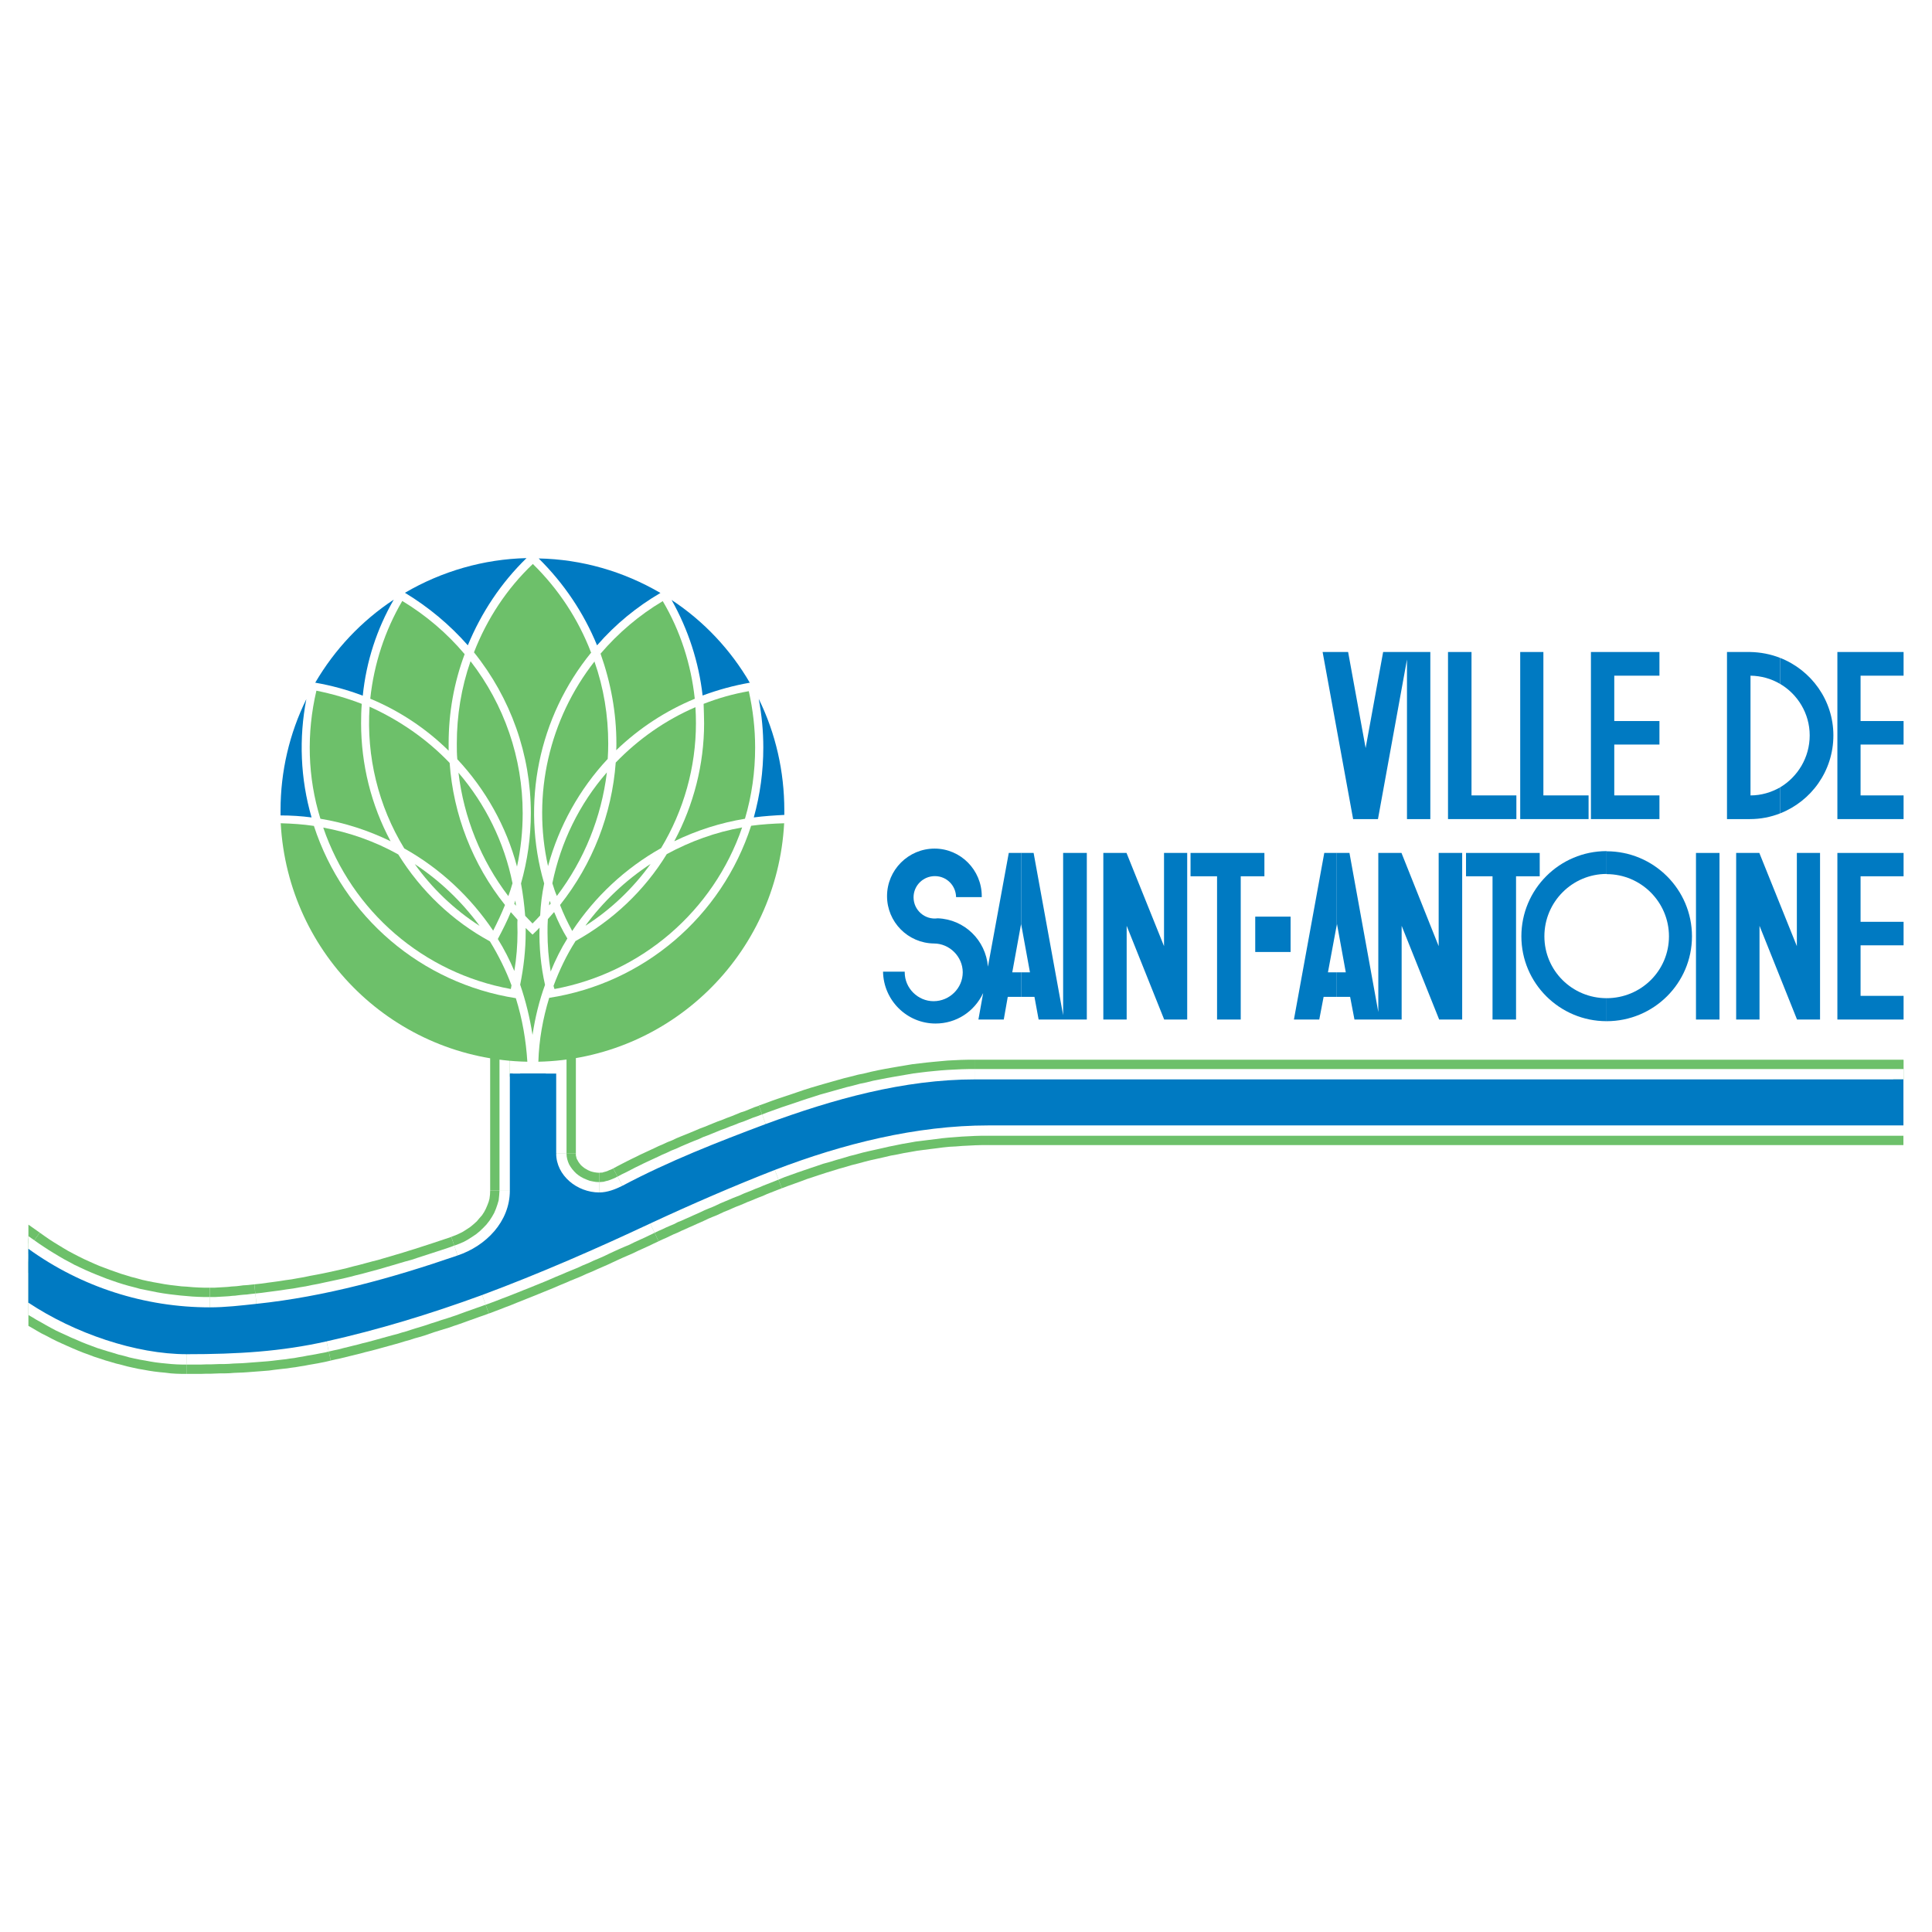 <?xml version="1.0" encoding="utf-8"?>
<!-- Generator: Adobe Illustrator 13.0.0, SVG Export Plug-In . SVG Version: 6.00 Build 14948)  -->
<!DOCTYPE svg PUBLIC "-//W3C//DTD SVG 1.0//EN" "http://www.w3.org/TR/2001/REC-SVG-20010904/DTD/svg10.dtd">
<svg version="1.0" id="Layer_1" xmlns="http://www.w3.org/2000/svg" xmlns:xlink="http://www.w3.org/1999/xlink" x="0px" y="0px"
	 width="192.756px" height="192.756px" viewBox="0 0 192.756 192.756" enable-background="new 0 0 192.756 192.756"
	 xml:space="preserve">
<g>
	<polygon fill-rule="evenodd" clip-rule="evenodd" fill="#FFFFFF" points="0,0 192.756,0 192.756,192.756 0,192.756 0,0 	"/>
	<polygon fill-rule="evenodd" clip-rule="evenodd" fill="#6DC06A" points="3.4,125.31 3.4,129.952 4.798,129.952 4.781,124.578 
		3.4,125.31 	"/>
	<polygon fill-rule="evenodd" clip-rule="evenodd" fill="#6DC06A" points="2.835,124.562 2.835,123.33 2.835,122.183 3.966,122.981 
		2.835,124.562 	"/>
	<polygon fill-rule="evenodd" clip-rule="evenodd" fill="#6DC06A" points="3.4,123.779 3.4,123.28 2.835,123.563 2.835,122.183 
		3.4,122.598 2.835,122.183 2.835,124.562 3.4,123.779 	"/>
	<polygon fill-rule="evenodd" clip-rule="evenodd" fill="#6DC06A" points="3.4,129.952 3.4,125.31 2.835,125.593 2.835,129.952 
		3.4,129.952 	"/>
	<polygon fill-rule="evenodd" clip-rule="evenodd" fill="#6DC06A" points="2.835,124.562 2.835,123.563 2.835,124.562 	"/>
	<polygon fill-rule="evenodd" clip-rule="evenodd" fill="#6DC06A" points="2.835,126.99 2.835,124.562 3.966,122.981 4.432,123.313 
		4.915,123.646 5.38,123.946 5.896,124.262 6.362,124.545 6.811,124.812 7.343,125.094 7.859,125.36 8.358,125.609 8.874,125.843 
		9.39,126.075 9.889,126.292 10.421,126.491 10.954,126.691 11.52,126.891 12.035,127.073 12.584,127.24 13.067,127.39 
		13.649,127.539 14.182,127.689 14.714,127.806 15.296,127.922 15.862,128.021 16.411,128.122 16.977,128.205 17.542,128.271 
		18.108,128.338 18.657,128.371 19.223,128.421 19.805,128.454 20.354,128.472 20.936,128.472 20.936,132.397 20.936,132.397 
		20.287,132.397 19.638,132.381 18.99,132.348 18.357,132.298 17.708,132.231 17.077,132.165 16.444,132.098 15.812,131.981 
		15.163,131.882 14.531,131.749 13.949,131.632 13.283,131.482 12.651,131.333 12.068,131.183 11.419,131 10.804,130.801 
		10.188,130.584 9.623,130.385 9.024,130.151 8.425,129.919 7.826,129.669 7.244,129.403 6.661,129.137 6.062,128.854 
		5.513,128.555 4.981,128.271 4.365,127.938 3.8,127.589 3.284,127.273 2.835,126.99 	"/>
	<polygon fill-rule="evenodd" clip-rule="evenodd" fill="#6DC06A" points="25.378,128.139 25.378,128.139 25.062,128.172 
		24.763,128.205 24.546,128.222 24.264,128.238 23.898,128.288 23.615,128.321 23.382,128.338 23.099,128.354 22.8,128.388 
		22.6,128.404 22.3,128.421 22.018,128.438 21.718,128.454 21.435,128.472 21.219,128.472 20.936,128.472 20.936,132.397 
		21.219,132.397 21.602,132.397 21.885,132.381 22.184,132.364 22.467,132.348 22.767,132.331 23.132,132.314 23.432,132.281 
		23.715,132.265 24.081,132.215 24.363,132.182 24.597,132.165 24.879,132.148 25.229,132.098 25.528,132.065 25.778,132.031 
		25.778,132.031 25.378,128.139 	"/>
	<polygon fill-rule="evenodd" clip-rule="evenodd" fill="#6DC06A" points="45.027,123.396 45.01,123.413 44.412,123.613 
		43.812,123.812 43.213,124.013 42.598,124.212 41.982,124.412 41.367,124.611 40.768,124.794 40.186,124.978 39.57,125.16 
		38.954,125.344 38.322,125.526 37.707,125.709 37.107,125.859 36.492,126.025 35.876,126.191 35.261,126.342 34.646,126.508 
		34.013,126.658 33.414,126.791 32.815,126.924 32.183,127.057 31.584,127.174 30.952,127.29 30.32,127.423 29.737,127.523 
		29.088,127.64 28.473,127.723 27.857,127.822 27.242,127.905 26.609,127.989 26.011,128.071 25.378,128.139 25.778,132.031 
		26.443,131.965 27.108,131.882 27.741,131.799 28.423,131.716 29.072,131.615 29.721,131.499 30.37,131.383 31.052,131.283 
		31.684,131.15 32.316,131.033 32.981,130.884 33.614,130.751 34.279,130.617 34.945,130.451 35.577,130.302 36.226,130.135 
		36.842,129.985 37.49,129.818 38.106,129.652 38.771,129.47 39.387,129.286 40.019,129.104 40.635,128.921 41.25,128.737 
		41.932,128.555 42.565,128.338 43.18,128.139 43.796,127.938 44.412,127.739 45.043,127.539 45.643,127.34 46.275,127.106 
		46.258,127.124 45.027,123.396 	"/>
	<polygon fill-rule="evenodd" clip-rule="evenodd" fill="#6DC06A" points="48.903,118.788 48.903,118.788 48.887,119.188 
		48.837,119.587 48.754,119.903 48.621,120.253 48.471,120.602 48.305,120.918 48.088,121.251 47.822,121.55 47.572,121.85 
		47.24,122.149 46.94,122.398 46.591,122.632 46.175,122.897 45.842,123.064 45.476,123.23 45.027,123.396 46.258,127.124 
		46.874,126.891 47.539,126.624 48.171,126.259 48.72,125.926 49.303,125.526 49.835,125.077 50.334,124.611 50.816,124.112 
		51.249,123.547 51.632,122.981 51.998,122.332 52.281,121.684 52.514,121.001 52.697,120.253 52.78,119.521 52.83,118.788 
		52.83,118.788 48.903,118.788 	"/>
	<polygon fill-rule="evenodd" clip-rule="evenodd" fill="#6DC06A" points="50.867,103.781 48.903,107.109 48.903,118.788 
		52.83,118.788 52.83,107.109 50.867,109.072 50.867,103.781 48.903,103.781 48.903,107.109 50.867,103.781 	"/>
	<polygon fill-rule="evenodd" clip-rule="evenodd" fill="#6DC06A" points="57.455,115.095 57.455,115.095 57.455,104.913 
		55.559,104.913 53.528,115.095 53.528,115.095 57.455,115.095 	"/>
	<polygon fill-rule="evenodd" clip-rule="evenodd" fill="#6DC06A" points="59.784,117.008 59.784,117.008 59.535,116.991 
		59.302,116.958 59.085,116.908 58.919,116.858 58.653,116.742 58.453,116.626 58.287,116.525 58.104,116.376 57.971,116.26 
		57.821,116.076 57.705,115.91 57.605,115.727 57.538,115.61 57.488,115.411 57.455,115.278 57.455,115.095 53.528,115.095 
		53.562,115.711 53.695,116.376 53.845,116.908 54.111,117.523 54.377,118.006 54.727,118.473 55.076,118.888 55.509,119.338 
		55.958,119.687 56.457,120.02 56.956,120.27 57.455,120.485 58.054,120.702 58.636,120.818 59.202,120.918 59.784,120.935 
		59.784,120.935 59.784,117.008 	"/>
	<polygon fill-rule="evenodd" clip-rule="evenodd" fill="#6DC06A" points="61.182,116.575 61.215,116.559 61.049,116.643 
		60.799,116.742 60.583,116.842 60.367,116.908 60.233,116.941 60.083,116.991 59.934,116.991 59.784,117.008 59.784,120.935 
		60.233,120.918 60.683,120.852 61.132,120.769 61.598,120.635 61.947,120.502 62.296,120.369 62.612,120.235 62.979,120.053 
		63.012,120.036 61.182,116.575 	"/>
	<polygon fill-rule="evenodd" clip-rule="evenodd" fill="#6DC06A" points="75.706,110.304 75.706,110.32 75.257,110.47 
		74.774,110.669 74.325,110.853 73.909,110.985 73.427,111.185 72.978,111.368 72.528,111.534 72.079,111.718 71.613,111.884 
		71.164,112.066 70.715,112.25 70.266,112.433 69.816,112.6 69.317,112.815 68.918,112.981 68.469,113.165 67.97,113.364 
		67.487,113.564 67.071,113.764 66.605,113.947 66.14,114.163 65.707,114.347 65.258,114.562 64.792,114.778 64.359,114.979 
		63.86,115.211 63.428,115.428 62.979,115.644 62.513,115.877 62.063,116.109 61.614,116.343 61.182,116.575 63.012,120.036 
		63.444,119.803 63.86,119.604 64.31,119.37 64.709,119.171 65.158,118.955 65.59,118.738 65.99,118.539 66.422,118.339 
		66.855,118.156 67.304,117.94 67.77,117.724 68.169,117.54 68.602,117.357 69.084,117.158 69.5,116.958 69.9,116.792 
		70.349,116.608 70.848,116.409 71.248,116.227 71.696,116.06 72.146,115.877 72.595,115.693 73.044,115.511 73.51,115.345 
		73.959,115.161 74.408,114.995 74.857,114.812 75.273,114.679 75.756,114.479 76.205,114.296 76.621,114.163 77.07,113.98 
		77.07,113.997 75.706,110.304 	"/>
	<polygon fill-rule="evenodd" clip-rule="evenodd" fill="#6DC06A" points="97.301,105.728 97.301,105.728 96.603,105.728 
		95.904,105.745 95.205,105.778 94.54,105.812 93.808,105.878 93.092,105.944 92.426,106.011 91.728,106.094 91.013,106.178 
		90.33,106.294 89.631,106.41 88.966,106.526 88.301,106.643 87.618,106.776 86.919,106.926 86.237,107.093 85.589,107.226 
		84.89,107.408 84.208,107.575 83.559,107.758 82.91,107.94 82.261,108.124 81.579,108.323 80.897,108.523 80.265,108.723 
		79.583,108.956 78.951,109.172 78.302,109.389 77.653,109.604 76.987,109.837 76.322,110.087 75.706,110.304 77.07,113.997 
		77.719,113.747 78.318,113.531 78.917,113.331 79.533,113.115 80.182,112.898 80.813,112.683 81.43,112.483 82.062,112.283 
		82.677,112.084 83.292,111.917 83.941,111.734 84.59,111.551 85.239,111.368 85.855,111.202 86.487,111.052 87.136,110.886 
		87.751,110.752 88.384,110.636 89,110.503 89.665,110.387 90.33,110.27 90.962,110.153 91.578,110.07 92.194,109.987 
		92.826,109.904 93.491,109.837 94.14,109.771 94.739,109.737 95.404,109.704 96.037,109.671 96.669,109.654 97.301,109.654 
		97.301,109.654 97.301,105.728 	"/>
	<polygon fill-rule="evenodd" clip-rule="evenodd" fill="#6DC06A" points="189.921,107.691 189.921,105.762 189.904,105.728 
		97.301,105.728 97.301,109.654 189.904,109.654 187.941,107.691 189.921,107.691 	"/>
	<polygon fill-rule="evenodd" clip-rule="evenodd" fill="#6DC06A" points="189.921,105.728 189.921,105.762 189.921,105.728 	"/>
	<polygon fill-rule="evenodd" clip-rule="evenodd" fill="#6DC06A" points="189.904,105.728 189.921,105.728 189.904,105.728 	"/>
	<polygon fill-rule="evenodd" clip-rule="evenodd" fill="#6DC06A" points="98.615,114.246 98.615,114.246 189.904,114.246 
		189.904,110.32 98.615,110.32 98.615,110.32 98.615,114.246 	"/>
	<polygon fill-rule="evenodd" clip-rule="evenodd" fill="#6DC06A" points="78.002,118.556 78.002,118.556 78.618,118.322 
		79.267,118.09 79.916,117.856 80.531,117.624 81.146,117.424 81.795,117.208 82.411,117.008 83.06,116.809 83.709,116.608 
		84.357,116.426 84.973,116.243 85.639,116.076 86.304,115.894 86.903,115.743 87.585,115.594 88.25,115.444 88.883,115.294 
		89.532,115.178 90.164,115.045 90.846,114.929 91.495,114.812 92.127,114.729 92.776,114.646 93.458,114.562 94.09,114.479 
		94.739,114.413 95.388,114.38 96.02,114.329 96.686,114.296 97.334,114.263 97.967,114.246 98.615,114.246 98.615,110.32 
		97.9,110.32 97.201,110.337 96.486,110.37 95.821,110.403 95.122,110.453 94.406,110.52 93.691,110.586 92.992,110.669 
		92.31,110.752 91.595,110.836 90.896,110.952 90.181,111.068 89.498,111.185 88.8,111.318 88.084,111.468 87.386,111.618 
		86.72,111.768 86.038,111.917 85.306,112.1 84.64,112.283 83.975,112.449 83.259,112.666 82.611,112.849 81.928,113.049 
		81.246,113.248 80.564,113.481 79.916,113.697 79.233,113.931 78.551,114.163 77.902,114.396 77.253,114.629 76.604,114.896 
		76.604,114.896 78.002,118.556 	"/>
	<polygon fill-rule="evenodd" clip-rule="evenodd" fill="#6DC06A" points="65.707,123.846 65.69,123.846 66.09,123.663 
		66.473,123.497 66.855,123.313 67.205,123.147 67.604,122.981 68.02,122.781 68.369,122.632 68.769,122.448 69.151,122.282 
		69.55,122.1 69.933,121.933 70.333,121.75 70.682,121.583 71.081,121.417 71.497,121.251 71.896,121.067 72.246,120.901 
		72.628,120.752 73.044,120.568 73.427,120.402 73.776,120.27 74.176,120.103 74.591,119.92 74.941,119.787 75.34,119.62 
		75.706,119.471 76.105,119.32 76.505,119.138 76.888,118.988 77.27,118.838 77.653,118.688 78.002,118.556 76.604,114.896 
		76.188,115.062 75.806,115.211 75.423,115.361 75.041,115.511 74.674,115.66 74.275,115.811 73.876,115.993 73.51,116.126 
		73.061,116.326 72.711,116.476 72.345,116.608 71.896,116.809 71.514,116.975 71.131,117.125 70.715,117.308 70.299,117.474 
		69.9,117.657 69.55,117.823 69.151,117.99 68.735,118.156 68.335,118.339 67.953,118.506 67.554,118.688 67.171,118.854 
		66.772,119.038 66.356,119.221 66.007,119.388 65.607,119.554 65.191,119.753 64.809,119.937 64.426,120.103 64.06,120.285 
		64.043,120.285 65.707,123.846 	"/>
	<polygon fill-rule="evenodd" clip-rule="evenodd" fill="#6DC06A" points="48.771,131.05 48.787,131.05 49.353,130.834 
		49.885,130.634 50.434,130.418 50.966,130.218 51.532,129.985 52.081,129.769 52.614,129.553 53.163,129.336 53.695,129.12 
		54.228,128.903 54.76,128.688 55.325,128.454 55.858,128.222 56.39,128.006 56.923,127.772 57.455,127.557 58.021,127.323 
		58.52,127.091 59.052,126.874 59.601,126.624 60.101,126.408 60.633,126.175 61.165,125.926 61.664,125.693 62.18,125.46 
		62.679,125.244 63.178,125.027 63.694,124.777 64.21,124.545 64.759,124.295 65.241,124.062 65.707,123.846 64.043,120.285 
		63.511,120.535 63.029,120.769 62.579,120.984 62.063,121.218 61.581,121.434 61.082,121.649 60.549,121.899 60.034,122.133 
		59.535,122.365 59.036,122.582 58.503,122.814 57.971,123.064 57.488,123.28 56.956,123.497 56.424,123.729 55.924,123.962 
		55.392,124.179 54.86,124.412 54.327,124.628 53.795,124.861 53.295,125.061 52.763,125.276 52.231,125.493 51.698,125.709 
		51.149,125.926 50.617,126.142 50.068,126.358 49.569,126.558 49.037,126.758 48.487,126.974 47.955,127.174 47.423,127.356 
		47.439,127.356 48.771,131.05 	"/>
	<polygon fill-rule="evenodd" clip-rule="evenodd" fill="#6DC06A" points="32.999,135.742 32.999,135.742 33.497,135.625 
		33.979,135.525 34.512,135.393 34.995,135.275 35.46,135.159 35.943,135.043 36.425,134.91 36.908,134.793 37.424,134.66 
		37.906,134.527 38.389,134.395 38.871,134.261 39.354,134.128 39.886,133.979 40.369,133.828 40.851,133.695 41.367,133.528 
		41.849,133.396 42.349,133.246 42.831,133.08 43.313,132.913 43.796,132.764 44.278,132.614 44.777,132.464 45.293,132.281 
		45.792,132.115 46.308,131.932 46.807,131.749 47.29,131.582 47.789,131.399 48.271,131.233 48.771,131.05 47.439,127.356 
		46.94,127.539 46.458,127.706 45.958,127.889 45.476,128.056 44.977,128.238 44.528,128.388 44.029,128.555 43.58,128.704 
		43.081,128.854 42.598,129.037 42.115,129.187 41.633,129.354 41.15,129.486 40.651,129.636 40.169,129.802 39.72,129.936 
		39.237,130.068 38.755,130.218 38.322,130.335 37.84,130.468 37.357,130.601 36.875,130.733 36.392,130.867 35.943,131 
		35.46,131.116 34.978,131.25 34.496,131.366 34.03,131.482 33.547,131.599 33.115,131.698 32.632,131.799 32.167,131.915 
		32.167,131.915 32.999,135.742 	"/>
	<polygon fill-rule="evenodd" clip-rule="evenodd" fill="#6DC06A" points="18.64,137.072 18.64,137.072 19.123,137.072 
		19.588,137.072 20.104,137.072 20.57,137.056 21.036,137.056 21.485,137.039 21.935,137.022 22.384,137.022 22.883,137.007 
		23.332,136.973 23.715,136.956 24.197,136.939 24.696,136.906 25.129,136.873 25.562,136.84 25.994,136.807 26.427,136.773 
		26.842,136.74 27.325,136.673 27.741,136.623 28.173,136.573 28.656,136.523 29.072,136.457 29.471,136.407 29.954,136.324 
		30.386,136.258 30.802,136.175 31.202,136.107 31.684,136.024 32.1,135.941 32.582,135.842 32.999,135.742 32.167,131.915 
		31.75,132.015 31.368,132.081 30.952,132.165 30.569,132.248 30.137,132.314 29.721,132.397 29.321,132.464 28.938,132.514 
		28.506,132.563 28.09,132.631 27.741,132.681 27.309,132.73 26.892,132.78 26.51,132.813 26.094,132.847 25.661,132.88 
		25.229,132.913 24.796,132.946 24.363,132.979 23.998,133.013 23.615,133.03 23.132,133.047 22.683,133.08 22.284,133.097 
		21.834,133.097 21.385,133.113 20.936,133.13 20.47,133.13 20.004,133.146 19.588,133.146 19.123,133.146 18.64,133.146 
		18.64,133.146 18.64,137.072 	"/>
	<polygon fill-rule="evenodd" clip-rule="evenodd" fill="#6DC06A" points="2.835,132.281 2.835,129.952 4.798,129.952 
		3.933,128.321 4.332,128.588 4.731,128.837 5.147,129.087 5.597,129.336 6.062,129.603 6.462,129.836 6.928,130.068 7.394,130.285 
		7.843,130.501 8.292,130.7 8.758,130.9 9.24,131.1 9.739,131.3 10.222,131.499 10.688,131.666 11.153,131.815 11.636,131.965 
		12.152,132.115 12.618,132.248 13.1,132.381 13.583,132.497 14.098,132.614 14.514,132.714 15.013,132.797 15.496,132.896 
		15.945,132.946 16.411,133.013 16.877,133.063 17.31,133.097 17.775,133.13 18.208,133.146 18.64,133.146 18.64,137.072 
		18.108,137.072 17.575,137.056 17.043,137.022 16.511,136.956 15.979,136.906 15.413,136.84 14.863,136.757 14.314,136.657 
		13.815,136.573 13.2,136.44 12.684,136.324 12.135,136.175 11.586,136.041 11.021,135.875 10.504,135.725 9.956,135.542 
		9.39,135.359 8.857,135.159 8.309,134.96 7.81,134.76 7.26,134.527 6.728,134.294 6.212,134.062 5.663,133.812 5.164,133.562 
		4.665,133.296 4.133,133.03 3.667,132.764 3.184,132.48 2.835,132.281 	"/>
	<path fill-rule="evenodd" clip-rule="evenodd" fill="#007AC2" d="M2.835,129.969v-5.374c5.274,3.81,11.596,5.84,18.101,5.84
		c1.547,0,3.111-0.184,4.642-0.35c6.838-0.716,13.56-2.579,20.065-4.824c2.845-0.949,5.224-3.378,5.224-6.473v-11.679h4.625v7.985
		c0,2.18,2.08,3.877,4.292,3.877c0.815,0,1.614-0.316,2.312-0.666c4.642-2.462,9.5-4.358,14.292-6.156
		c6.722-2.479,13.759-4.458,20.913-4.458h92.603v4.592H98.615c-7.187,0-14.507,1.83-21.312,4.442
		c-4.06,1.58-8.352,3.443-12.428,5.34c-5.241,2.463-10.998,4.991-16.771,7.138c-5.274,1.93-10.398,3.478-15.523,4.625
		c-4.525,1.015-8.834,1.281-13.942,1.281C13.549,135.109,7.443,133.03,2.835,129.969L2.835,129.969z"/>
	<polygon fill-rule="evenodd" clip-rule="evenodd" fill="#FFFFFF" points="3.134,124.961 3.134,129.952 3.866,129.952 3.85,124.578 
		3.134,124.961 	"/>
	<polygon fill-rule="evenodd" clip-rule="evenodd" fill="#FFFFFF" points="3.134,123.896 3.134,124.146 3.417,123.746 
		3.134,123.547 3.417,123.746 3.134,123.896 	"/>
	<polygon fill-rule="evenodd" clip-rule="evenodd" fill="#FFFFFF" points="3.134,124.146 3.134,123.896 2.835,124.046 2.835,123.33 
		3.134,123.547 2.835,123.33 2.835,124.562 3.134,124.146 	"/>
	<polygon fill-rule="evenodd" clip-rule="evenodd" fill="#FFFFFF" points="3.134,129.952 3.134,124.961 2.835,125.11 2.835,129.952 
		3.134,129.952 	"/>
	<polygon fill-rule="evenodd" clip-rule="evenodd" fill="#FFFFFF" points="2.835,124.562 2.835,124.046 2.835,124.562 	"/>
	<polygon fill-rule="evenodd" clip-rule="evenodd" fill="#FFFFFF" points="2.835,125.859 2.835,124.562 2.835,123.33 3.899,124.079 
		4.399,124.412 4.881,124.728 5.397,125.044 5.896,125.344 6.378,125.626 6.911,125.909 7.427,126.191 7.959,126.441 8.491,126.691 
		9.024,126.924 9.54,127.141 10.089,127.356 10.638,127.573 11.203,127.772 11.736,127.956 12.318,128.139 12.834,128.288 
		13.416,128.438 13.965,128.588 14.531,128.704 15.113,128.82 15.695,128.937 16.278,129.037 16.86,129.12 17.426,129.187 
		18.008,129.253 18.59,129.303 19.173,129.354 19.755,129.386 20.337,129.403 20.936,129.403 20.936,131.466 20.936,131.466 
		20.304,131.466 19.688,131.449 19.04,131.416 18.424,131.366 17.809,131.316 17.193,131.25 16.561,131.183 15.945,131.066 
		15.33,130.967 14.714,130.851 14.131,130.733 13.5,130.584 12.884,130.435 12.301,130.285 11.686,130.102 11.104,129.919 
		10.504,129.702 9.939,129.503 9.356,129.286 8.774,129.07 8.192,128.82 7.626,128.555 7.061,128.305 6.495,128.021 5.946,127.739 
		5.414,127.456 4.832,127.141 4.299,126.808 3.783,126.491 3.234,126.142 2.835,125.859 	"/>
	<polygon fill-rule="evenodd" clip-rule="evenodd" fill="#FFFFFF" points="25.479,129.054 25.461,129.054 25.162,129.087 
		24.863,129.12 24.63,129.153 24.347,129.17 23.998,129.203 23.715,129.236 23.465,129.27 23.182,129.286 22.883,129.319 
		22.65,129.336 22.35,129.354 22.067,129.369 21.768,129.386 21.485,129.403 21.219,129.403 20.936,129.403 20.936,131.466 
		21.219,131.466 21.552,131.466 21.834,131.449 22.134,131.433 22.417,131.416 22.716,131.399 23.049,131.383 23.349,131.35 
		23.631,131.333 23.981,131.3 24.264,131.267 24.513,131.233 24.796,131.216 25.129,131.183 25.428,131.15 25.695,131.116 
		25.678,131.116 25.479,129.054 	"/>
	<polygon fill-rule="evenodd" clip-rule="evenodd" fill="#FFFFFF" points="45.327,124.278 45.31,124.278 44.711,124.495 
		44.112,124.694 43.497,124.895 42.881,125.094 42.265,125.294 41.65,125.493 41.051,125.693 40.435,125.859 39.819,126.042 
		39.204,126.225 38.572,126.408 37.956,126.591 37.34,126.758 36.725,126.924 36.109,127.091 35.494,127.24 34.861,127.406 
		34.229,127.557 33.614,127.689 32.999,127.822 32.366,127.956 31.767,128.089 31.135,128.205 30.503,128.338 29.887,128.438 
		29.238,128.555 28.623,128.638 27.99,128.737 27.358,128.82 26.726,128.903 26.11,128.987 25.479,129.054 25.678,131.116 
		26.343,131.05 26.992,130.967 27.625,130.884 28.29,130.801 28.922,130.7 29.571,130.584 30.22,130.468 30.869,130.368 
		31.501,130.234 32.133,130.118 32.798,129.985 33.431,129.853 34.08,129.719 34.729,129.553 35.361,129.403 35.993,129.236 
		36.608,129.087 37.257,128.921 37.873,128.754 38.521,128.588 39.137,128.404 39.77,128.222 40.385,128.039 41.001,127.855 
		41.65,127.656 42.282,127.456 42.897,127.257 43.513,127.057 44.128,126.857 44.744,126.658 45.343,126.458 45.976,126.242 
		45.958,126.242 45.327,124.278 	"/>
	<polygon fill-rule="evenodd" clip-rule="evenodd" fill="#FFFFFF" points="49.835,118.788 49.835,118.788 49.802,119.271 
		49.752,119.753 49.635,120.152 49.486,120.585 49.303,121.018 49.086,121.4 48.837,121.783 48.538,122.166 48.221,122.498 
		47.855,122.848 47.506,123.131 47.09,123.413 46.641,123.696 46.242,123.912 45.809,124.096 45.327,124.278 45.958,126.242 
		46.541,126.025 47.14,125.776 47.706,125.46 48.221,125.144 48.737,124.794 49.22,124.379 49.686,123.962 50.101,123.497 
		50.5,123.015 50.85,122.498 51.166,121.916 51.416,121.351 51.632,120.752 51.782,120.086 51.865,119.438 51.898,118.788 
		51.898,118.788 49.835,118.788 	"/>
	<polygon fill-rule="evenodd" clip-rule="evenodd" fill="#FFFFFF" points="50.867,105.244 49.835,106.345 49.835,118.804 
		51.898,118.804 51.898,106.345 50.867,107.445 50.867,105.244 49.835,105.244 49.835,106.345 50.867,105.244 	"/>
	<polygon fill-rule="evenodd" clip-rule="evenodd" fill="#FFFFFF" points="56.523,115.095 56.523,115.095 56.523,105.229 
		54.46,105.229 54.46,115.095 54.46,115.095 56.523,115.095 	"/>
	<polygon fill-rule="evenodd" clip-rule="evenodd" fill="#FFFFFF" points="59.784,117.94 59.784,117.94 59.452,117.923 
		59.152,117.873 58.836,117.807 58.57,117.707 58.253,117.573 57.971,117.424 57.738,117.274 57.488,117.075 57.289,116.875 
		57.089,116.643 56.923,116.409 56.773,116.159 56.673,115.91 56.59,115.644 56.54,115.378 56.523,115.095 54.46,115.095 
		54.477,115.61 54.594,116.143 54.71,116.608 54.943,117.091 55.159,117.508 55.458,117.906 55.758,118.272 56.124,118.639 
		56.507,118.938 56.939,119.221 57.355,119.438 57.804,119.637 58.304,119.803 58.786,119.903 59.285,119.986 59.784,120.003 
		59.784,120.003 59.784,117.94 	"/>
	<polygon fill-rule="evenodd" clip-rule="evenodd" fill="#FFFFFF" points="61.614,117.391 61.631,117.374 61.415,117.49 
		61.148,117.607 60.899,117.707 60.666,117.79 60.45,117.84 60.217,117.906 60,117.923 59.784,117.94 59.784,120.003 
		60.167,119.986 60.549,119.937 60.916,119.87 61.298,119.753 61.631,119.637 61.947,119.504 62.247,119.388 62.562,119.237 
		62.579,119.221 61.614,117.391 	"/>
	<polygon fill-rule="evenodd" clip-rule="evenodd" fill="#FFFFFF" points="76.039,111.185 76.022,111.185 75.59,111.352 
		75.107,111.518 74.658,111.701 74.242,111.867 73.759,112.034 73.311,112.217 72.861,112.383 72.412,112.566 71.946,112.732 
		71.497,112.915 71.047,113.099 70.599,113.281 70.149,113.448 69.684,113.664 69.251,113.83 68.802,114.014 68.335,114.213 
		67.87,114.413 67.438,114.612 66.972,114.796 66.522,115.012 66.09,115.194 65.641,115.411 65.175,115.627 64.742,115.827 
		64.276,116.043 63.844,116.26 63.395,116.476 62.945,116.709 62.496,116.941 62.047,117.158 61.614,117.391 62.579,119.221 
		63.012,118.988 63.428,118.771 63.877,118.539 64.293,118.339 64.742,118.123 65.175,117.906 65.607,117.69 66.04,117.49 
		66.473,117.308 66.922,117.091 67.388,116.875 67.804,116.692 68.236,116.509 68.702,116.31 69.134,116.109 69.567,115.943 
		70.016,115.761 70.482,115.561 70.915,115.378 71.364,115.211 71.813,115.028 72.262,114.846 72.711,114.662 73.177,114.496 
		73.626,114.313 74.076,114.146 74.525,113.964 74.941,113.797 75.423,113.631 75.873,113.448 76.289,113.281 76.754,113.115 
		76.737,113.115 76.039,111.185 	"/>
	<polygon fill-rule="evenodd" clip-rule="evenodd" fill="#FFFFFF" points="97.301,106.66 97.301,106.66 96.619,106.66 
		95.937,106.677 95.255,106.71 94.589,106.743 93.891,106.793 93.192,106.859 92.51,106.926 91.828,107.009 91.146,107.093 
		90.48,107.209 89.798,107.325 89.132,107.441 88.467,107.558 87.801,107.691 87.12,107.824 86.454,107.99 85.805,108.124 
		85.123,108.307 84.44,108.474 83.792,108.656 83.143,108.839 82.494,109.022 81.829,109.205 81.163,109.422 80.531,109.621 
		79.882,109.837 79.25,110.054 78.601,110.27 77.952,110.486 77.303,110.72 76.654,110.952 76.039,111.185 76.737,113.115 
		77.386,112.882 78.002,112.649 78.618,112.449 79.233,112.233 79.882,112.017 80.515,111.801 81.163,111.584 81.795,111.385 
		82.428,111.202 83.06,111.019 83.709,110.836 84.357,110.652 85.006,110.47 85.622,110.304 86.271,110.153 86.919,109.987 
		87.552,109.854 88.201,109.721 88.833,109.588 89.498,109.472 90.164,109.354 90.812,109.238 91.445,109.155 92.094,109.072 
		92.743,108.989 93.392,108.923 94.057,108.855 94.689,108.806 95.354,108.772 96.003,108.739 96.652,108.723 97.301,108.723 
		97.301,108.723 97.301,106.66 	"/>
	<polygon fill-rule="evenodd" clip-rule="evenodd" fill="#FFFFFF" points="189.921,107.691 189.921,106.693 189.904,106.66 
		97.301,106.66 97.301,108.723 189.904,108.723 188.873,107.691 189.921,107.691 	"/>
	<polygon fill-rule="evenodd" clip-rule="evenodd" fill="#FFFFFF" points="189.921,106.66 189.921,106.693 189.921,106.66 	"/>
	<polygon fill-rule="evenodd" clip-rule="evenodd" fill="#FFFFFF" points="189.904,106.66 189.921,106.66 189.904,106.66 	"/>
	<polygon fill-rule="evenodd" clip-rule="evenodd" fill="#FFFFFF" points="98.615,113.314 98.615,113.314 189.904,113.314 
		189.904,111.252 98.615,111.252 98.615,111.252 98.615,113.314 	"/>
	<polygon fill-rule="evenodd" clip-rule="evenodd" fill="#FFFFFF" points="77.669,117.69 77.669,117.69 78.285,117.44 
		78.934,117.208 79.583,116.975 80.215,116.759 80.847,116.542 81.496,116.326 82.128,116.109 82.793,115.927 83.442,115.727 
		84.091,115.544 84.74,115.345 85.406,115.178 86.071,114.995 86.703,114.846 87.386,114.695 88.051,114.546 88.7,114.396 
		89.365,114.263 90.014,114.13 90.696,114.014 91.345,113.896 92.011,113.813 92.676,113.73 93.358,113.647 93.991,113.564 
		94.656,113.498 95.321,113.448 95.97,113.397 96.636,113.364 97.301,113.331 97.95,113.314 98.615,113.314 98.615,111.252 
		97.917,111.252 97.235,111.269 96.536,111.302 95.871,111.335 95.188,111.385 94.489,111.435 93.791,111.501 93.092,111.584 
		92.41,111.668 91.711,111.751 91.046,111.867 90.33,111.983 89.648,112.1 88.966,112.233 88.267,112.366 87.585,112.517 
		86.919,112.666 86.237,112.815 85.539,112.999 84.873,113.182 84.208,113.348 83.525,113.548 82.877,113.73 82.194,113.931 
		81.529,114.146 80.864,114.363 80.215,114.579 79.549,114.796 78.884,115.045 78.235,115.278 77.586,115.511 76.938,115.761 
		76.938,115.761 77.669,117.69 	"/>
	<polygon fill-rule="evenodd" clip-rule="evenodd" fill="#FFFFFF" points="65.308,122.997 65.308,122.997 65.69,122.814 
		66.073,122.648 66.456,122.465 66.838,122.299 67.238,122.133 67.621,121.933 68.003,121.783 68.402,121.6 68.785,121.434 
		69.184,121.251 69.567,121.084 69.966,120.901 70.315,120.735 70.715,120.568 71.131,120.402 71.53,120.22 71.879,120.053 
		72.279,119.886 72.678,119.72 73.061,119.554 73.443,119.404 73.826,119.254 74.226,119.071 74.608,118.922 74.991,118.771 
		75.374,118.605 75.772,118.456 76.155,118.289 76.538,118.14 76.921,117.99 77.303,117.84 77.669,117.69 76.938,115.761 
		76.538,115.91 76.155,116.06 75.772,116.21 75.39,116.359 75.007,116.525 74.608,116.676 74.226,116.842 73.843,116.991 
		73.427,117.175 73.061,117.324 72.678,117.474 72.262,117.657 71.879,117.823 71.48,117.99 71.081,118.156 70.665,118.322 
		70.266,118.506 69.917,118.672 69.517,118.838 69.101,119.005 68.702,119.188 68.319,119.354 67.92,119.537 67.537,119.703 
		67.138,119.886 66.755,120.069 66.373,120.235 65.973,120.402 65.59,120.602 65.208,120.785 64.825,120.951 64.443,121.134 
		64.443,121.134 65.308,122.997 	"/>
	<polygon fill-rule="evenodd" clip-rule="evenodd" fill="#FFFFFF" points="48.454,130.168 48.471,130.168 49.02,129.969 
		49.552,129.769 50.101,129.553 50.634,129.354 51.183,129.137 51.731,128.921 52.264,128.704 52.813,128.488 53.346,128.271 
		53.878,128.056 54.411,127.839 54.959,127.606 55.492,127.373 56.024,127.157 56.557,126.924 57.089,126.708 57.655,126.475 
		58.154,126.242 58.686,126.025 59.219,125.776 59.734,125.56 60.267,125.327 60.782,125.077 61.282,124.845 61.797,124.611 
		62.296,124.395 62.812,124.179 63.311,123.93 63.827,123.696 64.343,123.463 64.825,123.23 65.308,122.997 64.443,121.134 
		63.927,121.367 63.444,121.6 62.962,121.833 62.446,122.065 61.947,122.282 61.465,122.498 60.932,122.748 60.417,122.981 
		59.917,123.214 59.402,123.43 58.869,123.663 58.354,123.912 57.854,124.129 57.322,124.345 56.79,124.578 56.291,124.812 
		55.758,125.027 55.226,125.261 54.693,125.477 54.161,125.709 53.645,125.909 53.113,126.125 52.581,126.342 52.048,126.558 
		51.499,126.774 50.966,126.99 50.417,127.207 49.902,127.423 49.369,127.623 48.82,127.839 48.288,128.039 47.739,128.238 
		47.755,128.238 48.454,130.168 	"/>
	<polygon fill-rule="evenodd" clip-rule="evenodd" fill="#FFFFFF" points="32.798,134.843 32.798,134.843 33.298,134.727 
		33.78,134.627 34.279,134.494 34.762,134.378 35.228,134.261 35.71,134.145 36.193,134.012 36.675,133.896 37.174,133.762 
		37.657,133.629 38.139,133.495 38.622,133.362 39.104,133.229 39.62,133.097 40.102,132.946 40.585,132.813 41.084,132.647 
		41.566,132.497 42.065,132.348 42.548,132.198 43.03,132.031 43.513,131.882 43.996,131.716 44.495,131.565 44.994,131.399 
		45.493,131.233 45.992,131.05 46.491,130.867 46.974,130.7 47.473,130.518 47.955,130.352 48.454,130.168 47.755,128.238 
		47.256,128.421 46.774,128.588 46.275,128.771 45.792,128.937 45.293,129.12 44.827,129.27 44.328,129.437 43.862,129.603 
		43.363,129.752 42.881,129.919 42.398,130.068 41.916,130.234 41.434,130.385 40.934,130.534 40.452,130.684 39.986,130.817 
		39.503,130.95 39.021,131.1 38.572,131.233 38.089,131.366 37.606,131.499 37.124,131.632 36.642,131.766 36.176,131.898 
		35.693,132.015 35.211,132.148 34.729,132.265 34.263,132.381 33.78,132.497 33.314,132.598 32.832,132.697 32.366,132.813 
		32.366,132.813 32.798,134.843 	"/>
	<polygon fill-rule="evenodd" clip-rule="evenodd" fill="#FFFFFF" points="18.64,136.141 18.64,136.141 19.123,136.141 
		19.588,136.141 20.071,136.141 20.537,136.124 21.003,136.124 21.452,136.107 21.901,136.091 22.35,136.091 22.833,136.074 
		23.282,136.041 23.698,136.024 24.147,136.008 24.613,135.975 25.046,135.941 25.479,135.908 25.911,135.875 26.343,135.842 
		26.759,135.809 27.225,135.759 27.641,135.708 28.073,135.658 28.523,135.608 28.938,135.542 29.354,135.492 29.804,135.409 
		30.22,135.343 30.636,135.26 31.052,135.192 31.518,135.109 31.934,135.026 32.383,134.943 32.798,134.843 32.366,132.813 
		31.95,132.913 31.534,132.997 31.118,133.08 30.719,133.163 30.303,133.229 29.887,133.312 29.471,133.379 29.055,133.43 
		28.639,133.479 28.224,133.546 27.841,133.596 27.408,133.646 26.992,133.695 26.593,133.745 26.177,133.778 25.744,133.812 
		25.312,133.845 24.879,133.878 24.447,133.911 24.047,133.945 23.631,133.961 23.182,133.979 22.733,134.012 22.317,134.028 
		21.868,134.028 21.418,134.045 20.97,134.062 20.503,134.062 20.038,134.078 19.588,134.078 19.123,134.078 18.64,134.078 
		18.64,134.078 18.64,136.141 	"/>
	<polygon fill-rule="evenodd" clip-rule="evenodd" fill="#FFFFFF" points="2.835,131.199 2.835,129.952 3.866,129.952 
		3.417,129.087 3.833,129.369 4.249,129.636 4.682,129.886 5.131,130.151 5.597,130.418 6.046,130.65 6.512,130.884 6.978,131.116 
		7.46,131.35 7.926,131.549 8.408,131.766 8.908,131.965 9.406,132.165 9.906,132.364 10.372,132.53 10.871,132.697 11.37,132.863 
		11.886,133.013 12.385,133.146 12.867,133.279 13.366,133.396 13.882,133.513 14.348,133.629 14.847,133.712 15.346,133.812 
		15.829,133.862 16.311,133.928 16.793,133.979 17.243,134.028 17.725,134.062 18.174,134.078 18.64,134.078 18.64,136.141 
		18.141,136.141 17.625,136.124 17.109,136.091 16.594,136.041 16.078,135.991 15.529,135.925 15.013,135.842 14.481,135.742 
		13.982,135.658 13.416,135.542 12.9,135.426 12.368,135.275 11.819,135.143 11.287,134.977 10.771,134.827 10.238,134.66 
		9.706,134.494 9.174,134.294 8.642,134.095 8.142,133.896 7.61,133.662 7.094,133.445 6.595,133.213 6.079,132.979 5.58,132.747 
		5.081,132.48 4.598,132.215 4.133,131.948 3.65,131.683 3.184,131.399 2.835,131.199 	"/>
	<path fill-rule="evenodd" clip-rule="evenodd" fill="#007AC2" d="M2.835,129.969v-5.374c5.274,3.81,11.596,5.84,18.101,5.84
		c1.547,0,3.111-0.184,4.642-0.35c6.838-0.716,13.56-2.579,20.065-4.824c2.845-0.949,5.224-3.378,5.224-6.473v-11.679h4.625v7.985
		c0,2.18,2.08,3.877,4.292,3.877c0.815,0,1.614-0.316,2.312-0.666c4.642-2.462,9.5-4.358,14.292-6.156
		c6.722-2.479,13.759-4.458,20.913-4.458h92.603v4.592H98.615c-7.187,0-14.507,1.83-21.312,4.442
		c-4.06,1.58-8.352,3.443-12.428,5.34c-5.241,2.463-10.998,4.991-16.771,7.138c-5.274,1.93-10.398,3.478-15.523,4.625
		c-4.525,1.015-8.834,1.281-13.942,1.281C13.549,135.109,7.443,133.03,2.835,129.969L2.835,129.969z"/>
	<polygon fill-rule="evenodd" clip-rule="evenodd" fill="#007AC2" points="125.235,91.453 125.235,94.98 128.763,94.98 
		128.763,91.453 125.235,91.453 	"/>
	<path fill-rule="evenodd" clip-rule="evenodd" fill="#007AC2" d="M160.29,99.589v2.296c4.708,0,8.519-3.793,8.519-8.468
		s-3.811-8.485-8.519-8.485v2.28c3.444,0,6.223,2.795,6.223,6.206C166.513,96.844,163.734,99.589,160.29,99.589L160.29,99.589z"/>
	<path fill-rule="evenodd" clip-rule="evenodd" fill="#007AC2" d="M160.29,87.211v-2.28v-0.016c-4.691,0-8.502,3.81-8.502,8.501
		c0,4.675,3.811,8.468,8.502,8.468c0,0,0,0.017,0,0v-2.296c0,0.017,0,0,0,0c-3.428,0-6.206-2.745-6.206-6.172
		s2.778-6.222,6.206-6.222V87.211L160.29,87.211z"/>
	<polygon fill-rule="evenodd" clip-rule="evenodd" fill="#007AC2" points="142.704,65.05 142.704,81.721 140.375,81.721 
		140.375,65.799 137.48,81.721 135.001,81.721 131.957,65.05 134.502,65.05 136.249,74.633 137.996,65.05 142.704,65.05 	"/>
	<polygon fill-rule="evenodd" clip-rule="evenodd" fill="#007AC2" points="146.813,79.358 146.813,65.05 144.468,65.05 
		144.468,81.721 151.289,81.721 151.289,79.358 146.813,79.358 	"/>
	<polygon fill-rule="evenodd" clip-rule="evenodd" fill="#007AC2" points="153.984,65.05 151.672,65.05 151.672,81.721 
		158.493,81.721 158.493,79.358 153.984,79.358 153.984,65.05 	"/>
	<polygon fill-rule="evenodd" clip-rule="evenodd" fill="#007AC2" points="161.056,74.284 161.056,79.358 165.563,79.358 
		165.563,81.721 158.727,81.721 158.727,65.05 165.563,65.05 165.563,67.413 161.056,67.413 161.056,71.938 165.563,71.938 
		165.563,74.284 161.056,74.284 	"/>
	<path fill-rule="evenodd" clip-rule="evenodd" fill="#007AC2" d="M177.593,78.56v2.595c3.111-1.214,5.324-4.226,5.324-7.786
		c0-3.511-2.213-6.522-5.324-7.736v2.595c1.764,1.032,2.961,2.962,2.961,5.141C180.554,75.581,179.356,77.511,177.593,78.56
		L177.593,78.56z"/>
	<path fill-rule="evenodd" clip-rule="evenodd" fill="#007AC2" d="M177.593,68.228v-2.595c-0.932-0.366-1.946-0.565-2.995-0.583
		h-2.296v16.671h2.296c1.049,0,2.063-0.2,2.995-0.566V78.56c-0.882,0.499-1.88,0.799-2.945,0.799V67.413
		C175.713,67.429,176.711,67.712,177.593,68.228L177.593,68.228z"/>
	<polygon fill-rule="evenodd" clip-rule="evenodd" fill="#007AC2" points="189.921,79.358 189.921,81.721 183.316,81.721 
		183.316,65.05 189.921,65.05 189.921,67.413 185.629,67.413 185.629,71.938 189.921,71.938 189.921,74.284 185.629,74.284 
		185.629,79.358 189.921,79.358 	"/>
	<polygon fill-rule="evenodd" clip-rule="evenodd" fill="#007AC2" points="189.921,99.356 189.921,101.719 183.316,101.719 
		183.316,85.098 189.921,85.098 189.921,87.427 185.629,87.427 185.629,91.969 189.921,91.969 189.921,94.315 185.629,94.315 
		185.629,99.356 189.921,99.356 	"/>
	<polygon fill-rule="evenodd" clip-rule="evenodd" fill="#007AC2" points="173.217,101.719 173.217,85.098 175.529,85.098 
		179.273,94.398 179.273,85.098 181.586,85.098 181.586,101.719 179.29,101.719 175.547,92.368 175.547,101.719 173.217,101.719 	
		"/>
	<polygon fill-rule="evenodd" clip-rule="evenodd" fill="#007AC2" points="169.208,101.719 169.208,85.098 171.554,85.098 
		171.554,101.719 169.208,101.719 	"/>
	<polygon fill-rule="evenodd" clip-rule="evenodd" fill="#007AC2" points="153.618,87.427 153.618,85.098 146.265,85.098 
		146.265,87.427 148.91,87.427 148.91,101.719 151.256,101.719 151.256,87.427 153.618,87.427 	"/>
	<polygon fill-rule="evenodd" clip-rule="evenodd" fill="#007AC2" points="133.371,97.01 133.371,99.456 134.702,99.456 
		135.135,101.719 139.843,101.719 139.843,92.368 143.586,101.719 145.882,101.719 145.882,85.098 143.536,85.098 143.536,94.398 
		139.826,85.098 137.514,85.098 137.514,100.97 134.636,85.098 133.371,85.098 133.371,92.269 133.388,92.169 134.27,97.01 
		133.371,97.01 	"/>
	<polygon fill-rule="evenodd" clip-rule="evenodd" fill="#007AC2" points="133.371,92.269 133.371,85.098 132.123,85.098 
		129.095,101.719 131.624,101.719 132.057,99.456 133.371,99.456 133.371,97.01 132.489,97.01 133.371,92.269 	"/>
	<polygon fill-rule="evenodd" clip-rule="evenodd" fill="#007AC2" points="123.788,87.427 126.15,87.427 126.15,85.098 
		118.78,85.098 118.78,87.427 121.426,87.427 121.426,101.719 123.788,101.719 123.788,87.427 	"/>
	<polygon fill-rule="evenodd" clip-rule="evenodd" fill="#007AC2" points="112.408,101.719 110.079,101.719 110.079,85.098 
		112.392,85.098 116.135,94.398 116.135,85.098 118.447,85.098 118.447,101.719 116.151,101.719 112.408,92.368 112.408,101.719 	
		"/>
	<polygon fill-rule="evenodd" clip-rule="evenodd" fill="#007AC2" points="101.877,97.01 101.877,99.456 103.207,99.456 
		103.624,101.719 108.432,101.719 108.432,85.098 106.069,85.098 106.069,101.286 103.124,85.098 101.877,85.098 101.877,92.185 
		102.759,97.01 101.877,97.01 	"/>
	<path fill-rule="evenodd" clip-rule="evenodd" fill="#007AC2" d="M101.877,92.185v-7.087h-1.231l-2.08,11.347
		c-0.216-2.645-2.346-4.725-5.007-4.825c-1.265,0.183-2.413-0.798-2.413-2.096c0-1.165,0.948-2.113,2.129-2.113
		c1.165,0,2.096,0.932,2.113,2.096h2.562c0-0.05,0-0.067,0-0.1c0-2.612-2.113-4.742-4.708-4.742c-2.612,0-4.742,2.13-4.742,4.742
		c0,2.579,2.08,4.691,4.675,4.725c1.564,0,2.878,1.314,2.878,2.878c0,1.581-1.314,2.879-2.911,2.879
		c-1.564,0-2.878-1.298-2.878-2.879c0-0.016,0-0.05,0-0.066h-2.163c0.05,2.862,2.379,5.174,5.241,5.174
		c2.046,0,3.859-1.165,4.741-3.028v0.033l-0.466,2.596h2.529l0.399-2.263h1.331V97.01h-0.882l0.882-4.841V92.185L101.877,92.185z"/>
	<path fill-rule="evenodd" clip-rule="evenodd" fill="#6DC06A" d="M28.007,82.136c0.715,13.193,11.446,23.542,24.606,23.792
		c-0.133-2.13-0.5-4.276-1.148-6.339c-9.417-1.48-17.186-8.103-20.147-17.187c-1.098-0.166-2.179-0.233-3.278-0.266H28.007
		L28.007,82.136z"/>
	<path fill-rule="evenodd" clip-rule="evenodd" fill="#6DC06A" d="M58.969,65.1c-1.281-3.344-3.261-6.338-5.807-8.834
		c-2.579,2.445-4.575,5.474-5.873,8.817c3.676,4.576,5.673,10.215,5.673,16.055c0,2.362-0.333,4.725-0.981,7.004
		c0.2,1.098,0.333,2.146,0.416,3.228c0.233,0.25,0.499,0.516,0.732,0.766c0.266-0.267,0.532-0.533,0.765-0.799
		c0.05-1.098,0.183-2.146,0.399-3.194c-2.329-7.953-0.565-16.604,4.708-23.06L58.969,65.1L58.969,65.1z"/>
	<path fill-rule="evenodd" clip-rule="evenodd" fill="#007AC2" d="M46.674,64.384c1.364-3.294,3.327-6.239,5.856-8.701
		c-4.259,0.1-8.435,1.298-12.128,3.46c2.362,1.431,4.476,3.194,6.289,5.258L46.674,64.384L46.674,64.384z"/>
	<path fill-rule="evenodd" clip-rule="evenodd" fill="#6DC06A" d="M36.941,69.708c0.366-3.46,1.464-6.805,3.194-9.75
		c2.362,1.431,4.458,3.211,6.222,5.307c-1.065,2.845-1.597,5.856-1.597,8.917c0,0.233,0,0.482,0,0.716
		c-2.229-2.196-4.875-3.96-7.786-5.174L36.941,69.708L36.941,69.708z"/>
	<path fill-rule="evenodd" clip-rule="evenodd" fill="#007AC2" d="M31.451,68.111c1.63,0.283,3.211,0.715,4.742,1.297
		c0.349-3.411,1.397-6.638,3.094-9.583C36.06,61.956,33.397,64.784,31.451,68.111L31.451,68.111z"/>
	<path fill-rule="evenodd" clip-rule="evenodd" fill="#6DC06A" d="M38.971,83.933c-2.213-1.081-4.575-1.847-7.004-2.246
		c-1.281-4.126-1.398-8.535-0.399-12.777c1.564,0.316,3.061,0.749,4.525,1.314c-0.05,0.616-0.067,1.265-0.067,1.93
		C36.026,76.247,37.024,80.306,38.971,83.933L38.971,83.933z"/>
	<path fill-rule="evenodd" clip-rule="evenodd" fill="#007AC2" d="M30.569,69.742c-1.697,3.444-2.579,7.221-2.579,11.097
		c0,0.166,0,0.333,0,0.516c1.048,0,2.063,0.066,3.095,0.2c-1.115-3.843-1.281-7.903-0.516-11.829V69.742L30.569,69.742z"/>
	<path fill-rule="evenodd" clip-rule="evenodd" fill="#6DC06A" d="M50.384,90.289c-0.35,0.865-0.749,1.713-1.181,2.562
		c-2.263-3.36-5.291-6.206-8.868-8.202c-2.596-4.243-3.793-9.184-3.461-14.142c3.011,1.364,5.723,3.244,7.986,5.607
		C45.227,81.288,47.157,86.246,50.384,90.289L50.384,90.289z"/>
	<path fill-rule="evenodd" clip-rule="evenodd" fill="#6DC06A" d="M47.822,92.335c-1.764-2.396-3.943-4.476-6.439-6.123
		c1.73,2.429,3.926,4.525,6.455,6.156L47.822,92.335L47.822,92.335z"/>
	<path fill-rule="evenodd" clip-rule="evenodd" fill="#6DC06A" d="M51.133,88.126c-0.815-4.06-2.679-7.87-5.391-11.031
		c0.533,4.476,2.246,8.735,4.975,12.312C50.867,88.975,51.017,88.559,51.133,88.126L51.133,88.126z"/>
	<path fill-rule="evenodd" clip-rule="evenodd" fill="#6DC06A" d="M46.94,65.982c-0.915,2.628-1.364,5.407-1.364,8.202
		c0,0.516,0,1.048,0.05,1.564c2.828,3.028,4.892,6.705,5.956,10.714c0.383-1.763,0.566-3.56,0.566-5.324
		c0-5.507-1.831-10.814-5.191-15.156H46.94L46.94,65.982z"/>
	<path fill-rule="evenodd" clip-rule="evenodd" fill="#6DC06A" d="M48.87,93.916c-3.727-2.03-6.871-5.024-9.134-8.668
		c-2.312-1.297-4.858-2.196-7.487-2.679c2.862,8.369,10.016,14.525,18.717,16.105c0.017-0.133,0.05-0.25,0.067-0.366
		c-0.549-1.48-1.281-2.961-2.146-4.375L48.87,93.916L48.87,93.916z"/>
	<path fill-rule="evenodd" clip-rule="evenodd" fill="#6DC06A" d="M53.129,103.249c0.266-1.747,0.666-3.394,1.248-4.991
		c-0.417-1.847-0.599-3.776-0.549-5.707c-0.216,0.25-0.466,0.466-0.699,0.699c-0.216-0.216-0.449-0.433-0.682-0.666
		c0,0.133,0,0.283,0,0.433c0,1.764-0.2,3.494-0.549,5.224C52.464,99.905,52.863,101.552,53.129,103.249L53.129,103.249z"/>
	<path fill-rule="evenodd" clip-rule="evenodd" fill="#6DC06A" d="M51.316,90.156c0.033-0.117,0.083-0.216,0.1-0.316
		c0.017,0.2,0.05,0.366,0.067,0.533c-0.05-0.083-0.117-0.133-0.167-0.2V90.156L51.316,90.156z"/>
	<path fill-rule="evenodd" clip-rule="evenodd" fill="#6DC06A" d="M50.966,91.004c0.233,0.266,0.449,0.5,0.666,0.749
		c-0.033,0.399,0,0.832,0,1.264c0,1.281-0.1,2.562-0.316,3.86c-0.466-1.098-1.015-2.18-1.647-3.194
		c0.483-0.915,0.932-1.797,1.298-2.695V91.004L50.966,91.004z"/>
	<path fill-rule="evenodd" clip-rule="evenodd" fill="#6DC06A" d="M78.235,82.136c-0.699,13.144-11.396,23.508-24.523,23.792
		c0.066-2.18,0.449-4.31,1.081-6.372c9.45-1.464,17.22-8.119,20.148-17.17c1.115-0.149,2.213-0.216,3.311-0.25H78.235L78.235,82.136
		z"/>
	<path fill-rule="evenodd" clip-rule="evenodd" fill="#6DC06A" d="M57.372,93.916c3.76-2.08,6.921-5.058,9.151-8.701
		c2.362-1.281,4.891-2.196,7.52-2.662c-2.862,8.335-10.016,14.508-18.717,16.122c-0.05-0.1-0.066-0.2-0.1-0.316
		c0.583-1.563,1.298-3.061,2.179-4.442H57.372L57.372,93.916z"/>
	<path fill-rule="evenodd" clip-rule="evenodd" fill="#6DC06A" d="M67.271,83.933c2.263-1.098,4.625-1.847,7.054-2.246
		c0.682-2.312,1.015-4.691,1.015-7.104c0-1.88-0.216-3.76-0.632-5.624c-1.547,0.267-3.062,0.699-4.509,1.265
		c0.017,0.649,0.05,1.281,0.05,1.93c0,4.093-1.032,8.135-2.961,11.746L67.271,83.933L67.271,83.933z"/>
	<path fill-rule="evenodd" clip-rule="evenodd" fill="#007AC2" d="M74.824,68.111c-1.63,0.283-3.194,0.715-4.725,1.281
		c-0.382-3.344-1.431-6.572-3.094-9.533c3.211,2.113,5.89,4.958,7.819,8.285V68.111L74.824,68.111z"/>
	<path fill-rule="evenodd" clip-rule="evenodd" fill="#007AC2" d="M75.706,69.742c1.697,3.46,2.545,7.254,2.545,11.097
		c0,0.133,0,0.299,0,0.465c-0.998,0.05-2.03,0.117-3.044,0.25c0.632-2.279,0.948-4.608,0.948-6.971c0-1.614-0.149-3.211-0.449-4.808
		V69.742L75.706,69.742z"/>
	<path fill-rule="evenodd" clip-rule="evenodd" fill="#6DC06A" d="M59.302,65.982c0.932,2.645,1.381,5.407,1.381,8.202
		c0,0.5-0.017,1.015-0.05,1.531c-2.812,3.011-4.858,6.688-5.956,10.698c-1.598-7.137,0.116-14.657,4.658-20.447L59.302,65.982
		L59.302,65.982z"/>
	<path fill-rule="evenodd" clip-rule="evenodd" fill="#6DC06A" d="M55.875,90.289c0.349,0.915,0.765,1.763,1.214,2.595
		c2.263-3.427,5.291-6.255,8.868-8.269c2.262-3.76,3.477-8.069,3.477-12.461c0-0.549-0.016-1.065-0.05-1.598
		c-2.978,1.281-5.69,3.178-7.953,5.524c-0.382,5.174-2.312,10.115-5.54,14.191L55.875,90.289L55.875,90.289z"/>
	<path fill-rule="evenodd" clip-rule="evenodd" fill="#6DC06A" d="M69.317,69.708c-0.366-3.411-1.431-6.755-3.194-9.733
		c-2.329,1.381-4.442,3.178-6.206,5.241c1.031,2.912,1.581,5.906,1.581,8.967c0,0.216,0,0.449-0.017,0.666
		c2.28-2.196,4.925-3.927,7.853-5.141H69.317L69.317,69.708z"/>
	<path fill-rule="evenodd" clip-rule="evenodd" fill="#6DC06A" d="M55.109,88.126c0.832-4.093,2.695-7.919,5.44-11.064
		C60,81.554,58.287,85.797,55.559,89.39c-0.167-0.366-0.3-0.782-0.433-1.214L55.109,88.126L55.109,88.126z"/>
	<path fill-rule="evenodd" clip-rule="evenodd" fill="#6DC06A" d="M58.42,92.335c1.797-2.429,3.976-4.492,6.489-6.139
		c-1.747,2.429-3.943,4.525-6.456,6.139H58.42L58.42,92.335z"/>
	<path fill-rule="evenodd" clip-rule="evenodd" fill="#6DC06A" d="M55.275,91.004c-0.183,0.216-0.399,0.449-0.616,0.699
		c-0.033,0.433-0.033,0.849-0.033,1.314c0,1.298,0.1,2.595,0.316,3.91c0.482-1.181,1.031-2.279,1.664-3.294
		c-0.499-0.815-0.932-1.697-1.298-2.595L55.275,91.004L55.275,91.004z"/>
	<path fill-rule="evenodd" clip-rule="evenodd" fill="#6DC06A" d="M54.943,90.156c-0.017-0.083-0.067-0.167-0.1-0.266
		c-0.05,0.1-0.05,0.266-0.066,0.432c0.066-0.05,0.117-0.116,0.183-0.2L54.943,90.156L54.943,90.156z"/>
	<path fill-rule="evenodd" clip-rule="evenodd" fill="#007AC2" d="M59.568,64.384c-1.331-3.244-3.311-6.189-5.823-8.668
		c4.276,0.083,8.452,1.281,12.146,3.444c-2.363,1.38-4.492,3.127-6.306,5.207L59.568,64.384L59.568,64.384z"/>
</g>
</svg>
